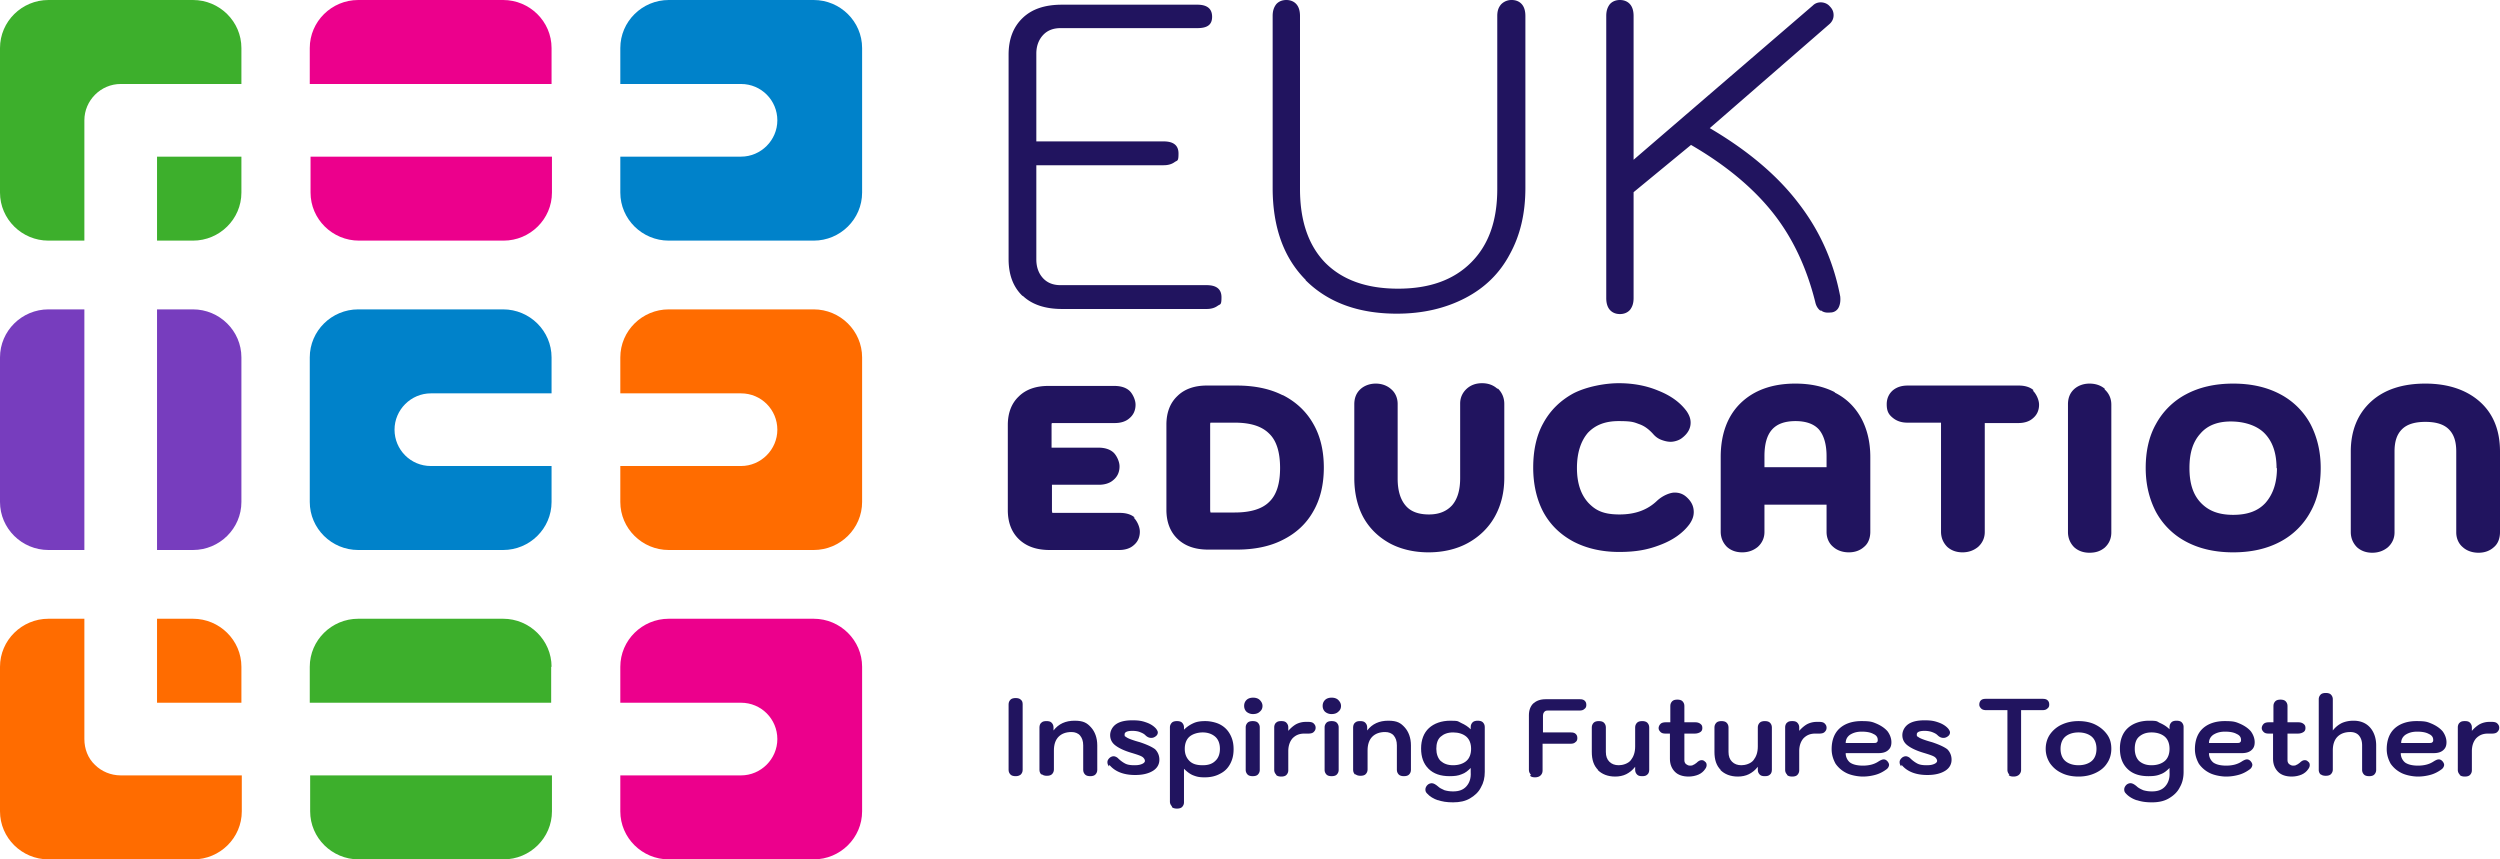 <svg xmlns="http://www.w3.org/2000/svg" xmlns:xlink="http://www.w3.org/1999/xlink" viewBox="0 0 640 220" xmlns:v="https://vecta.io/nano"><g fill="#21145f"><path d="M258.7 198.3c-.3-.3-.5-.7-.5-1.2v-16.8c0-.5.2-.9.5-1.2s.8-.4 1.3-.4 1 .1 1.3.4c.4.3.5.7.5 1.2v16.8c0 .5-.2.9-.5 1.2-.4.3-.8.4-1.3.4s-1-.1-1.3-.4z"/><use xlink:href="#B"/><path d="M283.9 196.2c-.3-.4-.4-.7-.4-1.1s.2-.8.7-1.2c.3-.2.6-.3.9-.3s.8.2 1.1.5c.6.6 1.3 1.1 1.9 1.4s1.4.4 2.3.4 1.4-.1 1.9-.3.8-.5.8-.8-.2-.7-.6-1-1.3-.6-2.6-1c-2.1-.6-3.5-1.3-4.4-2s-1.3-1.6-1.3-2.6.5-2.1 1.5-2.8 2.4-1 4.2-1 2.6.2 3.7.6 1.9 1 2.4 1.6c.2.3.4.6.4.9 0 .4-.2.8-.7 1.1a1.69 1.69 0 0 1-1 .3c-.5 0-1-.2-1.5-.7-.4-.4-.9-.6-1.4-.8s-1.2-.3-1.9-.3c-1.3 0-2 .3-2 .9s.1.5.3.6c.2.2.6.4 1.1.6s1.4.5 2.5.8c1.8.6 3.1 1.2 3.9 1.8a3.69 3.69 0 0 1 1.1 2.7c0 1.1-.5 2.1-1.6 2.8s-2.6 1.1-4.6 1.1c-3 0-5.2-.9-6.6-2.6zm16.1 10.2c-.3-.3-.5-.7-.5-1.2v-19c0-.5.2-.9.5-1.2s.8-.4 1.3-.4 1 .1 1.3.4.5.7.5 1.2v.6c.8-.8 1.6-1.3 2.5-1.7s1.9-.5 3-.5 2.7.3 3.8.9 1.9 1.4 2.5 2.5.9 2.3.9 3.8-.3 2.7-.9 3.8-1.4 1.9-2.6 2.5c-1.1.6-2.4.9-3.9.9s-2.1-.2-2.9-.5-1.6-.9-2.4-1.7v8.6c0 .5-.2.9-.5 1.2s-.8.4-1.3.4-1-.1-1.3-.4zm11.1-11.6c.8-.7 1.2-1.8 1.2-3.1s-.4-2.4-1.2-3.1-1.9-1.1-3.2-1.1-2.6.4-3.4 1.1-1.2 1.8-1.2 3.1.4 2.3 1.2 3.1 1.9 1.1 3.4 1.1 2.5-.4 3.2-1.1zm8-12.6c-.4-.4-.6-.9-.6-1.5s.2-1.1.6-1.5 1-.6 1.7-.6 1.3.2 1.7.6.7.9.7 1.5-.2 1.1-.7 1.5c-.4.4-1 .6-1.7.6a2.52 2.52 0 0 1-1.7-.6zm.3 16.1c-.3-.3-.5-.7-.5-1.2v-10.9c0-.5.2-.9.5-1.2s.8-.4 1.3-.4 1 .1 1.3.4.5.7.5 1.2v10.9c0 .5-.2.9-.5 1.2s-.8.4-1.3.4-1-.1-1.3-.4z"/><use xlink:href="#C"/><path d="M339.2 182.2c-.4-.4-.6-.9-.6-1.5s.2-1.1.6-1.5 1-.6 1.7-.6 1.3.2 1.7.6.7.9.7 1.5-.2 1.1-.7 1.5c-.4.4-1 .6-1.7.6a2.52 2.52 0 0 1-1.7-.6zm.4 16.1c-.3-.3-.5-.7-.5-1.2v-10.9c0-.5.2-.9.5-1.2s.8-.4 1.3-.4 1 .1 1.3.4.5.7.5 1.2v10.9c0 .5-.2.9-.5 1.2s-.8.4-1.3.4-1-.1-1.3-.4z"/><use xlink:href="#B" x="80.3"/><path d="M368.2 204.9c-1.2-.4-2.2-1-2.9-1.8-.3-.3-.4-.6-.4-1s.2-.9.7-1.3c.3-.2.6-.3.9-.3.5 0 1 .3 1.6.8.4.4 1 .7 1.7 1 .7.2 1.4.3 2.2.3 1.5 0 2.6-.4 3.4-1.3s1.2-2.1 1.1-3.6v-1.1c-.7.7-1.4 1.3-2.3 1.6-.9.4-1.9.5-3.1.5-2.3 0-4.1-.6-5.4-1.9s-1.9-3-1.9-5.2.7-4 2-5.2 3.2-1.9 5.5-1.9 1.9.2 2.8.6 1.7.9 2.4 1.6v-.6c0-.5.2-.9.5-1.2s.8-.4 1.3-.4 1 .1 1.3.4.5.7.5 1.2v11.5c0 1.5-.3 2.8-1 4-.6 1.2-1.6 2.1-2.8 2.8s-2.6 1-4.3 1-2.8-.2-4-.6zm7.2-10.1c.8-.7 1.2-1.8 1.2-3.1s-.4-2.4-1.2-3.1-2-1.1-3.4-1.1-2.4.4-3.2 1.1-1.1 1.8-1.1 3.1.4 2.4 1.1 3.1c.8.7 1.8 1.1 3.2 1.1s2.6-.4 3.4-1.1zm16.5 3.5c-.3-.3-.5-.7-.5-1.2v-14c0-1.3.4-2.3 1.1-3 .8-.7 1.8-1.1 3.2-1.1h8.7c.6 0 1 .1 1.3.4s.4.6.4 1.1-.2.8-.5 1c-.3.3-.7.4-1.3.4h-8.1c-.4 0-.7.1-.9.4-.2.2-.3.6-.3 1v4.2h7.1c.6 0 1 .1 1.3.4s.4.6.4 1.1-.2.8-.5 1c-.3.3-.7.4-1.3.4h-7.1v6.9c0 .5-.2.9-.5 1.2s-.8.5-1.4.5-1-.1-1.3-.4z"/><use xlink:href="#D"/><use xlink:href="#E"/><use xlink:href="#D" x="31.4"/><use xlink:href="#C" x="130.8"/><use xlink:href="#F"/><path d="M486.7 196.2c-.3-.4-.4-.7-.4-1.1s.2-.8.7-1.2c.3-.2.6-.3.9-.3s.8.2 1.1.5c.6.6 1.3 1.1 1.9 1.4s1.4.4 2.3.4 1.4-.1 1.9-.3.8-.5.8-.8-.2-.7-.6-1-1.3-.6-2.6-1c-2.1-.6-3.5-1.3-4.4-2s-1.3-1.6-1.3-2.6.5-2.1 1.5-2.8 2.4-1 4.2-1 2.6.2 3.7.6 1.9 1 2.4 1.6c.2.3.4.6.4.9 0 .4-.2.8-.7 1.1a1.69 1.69 0 0 1-1 .3c-.5 0-1-.2-1.5-.7-.4-.4-.9-.6-1.4-.8-.6-.2-1.2-.3-1.9-.3-1.3 0-2 .3-2 .9s.1.5.3.6c.2.2.6.4 1.1.6s1.4.5 2.5.8c1.8.6 3.1 1.2 3.9 1.8a3.69 3.69 0 0 1 1.1 2.7c0 1.1-.5 2.1-1.6 2.8s-2.6 1.1-4.6 1.1c-3 0-5.2-.9-6.6-2.6zm27.7 2.1c-.3-.3-.5-.7-.5-1.2v-15.3h-5.4c-.5 0-1-.1-1.3-.4s-.5-.6-.5-1 .1-.8.4-1.1.7-.4 1.3-.4h14.5c.6 0 1 .1 1.3.4s.4.6.4 1.1-.2.8-.5 1c-.3.3-.7.4-1.3.4h-5.4v15.3c0 .5-.2.9-.5 1.2s-.8.5-1.4.5-1-.1-1.3-.4zm13.4-.4c-1.3-.6-2.2-1.4-3-2.5-.7-1.1-1.1-2.3-1.1-3.7s.4-2.7 1.1-3.7a7.47 7.47 0 0 1 3-2.5c1.3-.6 2.7-.9 4.3-.9s3.1.3 4.3.9 2.2 1.4 3 2.5 1.1 2.3 1.1 3.7-.4 2.7-1.1 3.7c-.7 1.1-1.7 1.9-3 2.5s-2.7.9-4.3.9-3.1-.3-4.3-.9zm7.7-3.1c.8-.7 1.2-1.8 1.2-3.1s-.4-2.4-1.2-3.1-2-1.1-3.4-1.1-2.6.4-3.4 1.1-1.2 1.8-1.2 3.1.4 2.4 1.2 3.1 2 1.1 3.4 1.1 2.6-.4 3.4-1.1zm11.6 10.1c-1.2-.4-2.2-1-2.9-1.8-.3-.3-.4-.6-.4-1s.2-.9.7-1.3c.3-.2.6-.3.9-.3.5 0 1 .3 1.6.8.4.4 1 .7 1.7 1 .7.2 1.4.3 2.2.3 1.5 0 2.6-.4 3.4-1.3s1.2-2.1 1.1-3.6v-1.1c-.7.7-1.4 1.3-2.3 1.6-.9.4-1.9.5-3.1.5-2.3 0-4.1-.6-5.4-1.9s-1.9-3-1.9-5.2.7-4 2-5.2 3.2-1.9 5.5-1.9 1.9.2 2.8.6 1.7.9 2.4 1.6v-.6c0-.5.2-.9.5-1.2s.8-.4 1.3-.4 1 .1 1.3.4.5.7.5 1.2v11.5c0 1.5-.3 2.8-1 4-.6 1.2-1.6 2.1-2.8 2.8s-2.6 1-4.3 1-2.8-.2-4-.6zm7.1-10.1c.8-.7 1.2-1.8 1.2-3.1s-.4-2.4-1.2-3.1-2-1.1-3.4-1.1-2.4.4-3.2 1.1-1.1 1.8-1.1 3.1.4 2.4 1.1 3.1c.8.7 1.8 1.1 3.2 1.1s2.6-.4 3.4-1.1z"/><use xlink:href="#F" x="93"/><use xlink:href="#E" x="154.4"/><path d="M594.1 198.3c-.3-.3-.5-.7-.5-1.2V179c0-.5.2-.9.5-1.2s.8-.4 1.3-.4 1 .1 1.3.4.5.7.5 1.2v8c.7-.9 1.5-1.5 2.3-1.9.9-.4 1.9-.6 3-.6 1.8 0 3.2.6 4.2 1.7s1.6 2.7 1.6 4.6v6.3c0 .5-.2.9-.5 1.2s-.8.4-1.3.4-1-.1-1.3-.4-.5-.7-.5-1.2v-6.3c0-1.1-.3-1.9-.8-2.5s-1.3-.9-2.2-.9c-1.4 0-2.5.4-3.3 1.2s-1.2 2-1.2 3.5v4.9c0 .5-.2.9-.5 1.2s-.8.4-1.3.4-1-.1-1.3-.4zm20.7-.4a7.32 7.32 0 0 1-2.8-2.4c-.6-1.1-1-2.3-1-3.7 0-2.3.7-4.1 2-5.3s3.2-1.9 5.6-1.9 2.8.2 4 .7c1.1.5 2 1.1 2.7 1.9.6.8 1 1.8 1 2.8s-.3 1.6-.9 2.1-1.4.7-2.4.7h-8.4a3.04 3.04 0 0 0 1.1 2.4c.7.5 1.8.8 3.3.8s2.8-.3 3.9-1c.6-.4 1.1-.6 1.4-.6s.6.1.9.4.5.7.5 1-.2.8-.6 1.1c-.8.6-1.7 1.1-2.7 1.4s-2.2.5-3.4.5-3-.3-4.2-.9zm7.2-7.7c.3 0 .5 0 .7-.2s.2-.3.2-.6c0-.7-.4-1.2-1.1-1.5-.7-.4-1.7-.6-3-.6s-2.2.3-3 .8c-.7.5-1.1 1.2-1.1 2.1h7.3z"/><use xlink:href="#C" x="303"/><path d="M261.8 75.8c-2.4-2.3-3.6-5.4-3.6-9.5V14c0-4 1.2-7.1 3.6-9.4s5.7-3.4 10.1-3.4h34.6c2.5 0 3.8 1 3.8 3.1s-1.3 2.9-3.8 2.9h-35c-1.9 0-3.4.6-4.5 1.8s-1.7 2.8-1.7 4.7v22.5h32.6c2.5 0 3.8 1 3.8 3.1s-.3 1.7-1 2.2-1.6.8-2.8.8h-32.6v24.1c0 2 .6 3.6 1.7 4.8s2.6 1.8 4.5 1.8h37.4c2.5 0 3.8 1 3.8 3.1s-.3 1.7-1 2.2-1.6.8-2.8.8h-37c-4.3 0-7.7-1.1-10.1-3.4zm72.5-4.1c-5.7-5.7-8.5-13.6-8.5-23.6v-44c0-1.3.3-2.2.9-3 .6-.7 1.5-1.1 2.6-1.1s2 .4 2.6 1.1.9 1.7.9 3v44.3c0 8.2 2.2 14.5 6.5 18.9 4.4 4.4 10.6 6.6 18.6 6.6s14.2-2.2 18.7-6.7 6.7-10.7 6.7-18.8V4.1c0-1.3.3-2.2 1-3A3.69 3.69 0 0 1 387 0c1.1 0 2 .4 2.6 1.1s.9 1.7.9 3v44c0 6.5-1.3 12.1-4 17-2.6 4.9-6.4 8.6-11.4 11.2s-10.8 4-17.5 4c-9.9 0-17.7-2.9-23.4-8.6zm131.8 7.9c-.7-.5-1.2-1.3-1.4-2.3-2.2-8.8-5.8-16.5-10.9-22.9s-12.1-12.2-20.9-17.3l-14.7 12.1v27.1c0 1.3-.3 2.2-.9 3-.6.7-1.5 1.1-2.6 1.1s-2-.4-2.6-1.1-.9-1.7-.9-3V4.1c0-1.3.3-2.2.9-3 .6-.7 1.5-1.1 2.6-1.1s2 .4 2.6 1.1.9 1.7.9 3v36.8l45.9-39.5c.5-.5 1.2-.8 2-.8s1.7.3 2.3 1c.7.7 1 1.4 1 2.3s-.4 1.7-1.1 2.3l-30.6 26.6c9.7 5.7 17.3 12.1 22.7 19.2 5.5 7.1 9 15 10.7 23.9.1 1 0 2-.4 2.8a2.33 2.33 0 0 1-2.1 1.3c-1 .1-1.8 0-2.5-.6zm-175.6 52.9c-.9-.8-2.2-1.2-3.8-1.2h-17-.3s-.1-.3-.1-.7v-6.5h12c1.5 0 2.8-.4 3.7-1.2 1.1-.9 1.6-2.1 1.6-3.5s-.9-3-1.6-3.6c-.9-.8-2.2-1.2-3.8-1.2h-12V109c0-.4 0-.6.1-.7h.3 15.8c1.5 0 2.8-.4 3.7-1.2 1.1-.9 1.6-2.1 1.6-3.5s-.9-3-1.6-3.6c-.9-.8-2.2-1.2-3.8-1.2h-17c-3.1 0-5.7.9-7.5 2.7-1.9 1.8-2.8 4.3-2.8 7.3v21.8c0 3.2 1 5.7 2.9 7.5s4.5 2.7 7.8 2.7h17.8c1.5 0 2.8-.4 3.7-1.2 1.1-.9 1.6-2.1 1.6-3.5s-.9-3-1.6-3.6zm37.9-31.3c-3.3-1.7-7.3-2.5-11.8-2.5h-7.7c-3.1 0-5.7.9-7.5 2.7-1.9 1.8-2.8 4.3-2.8 7.3v21.8c0 3.2 1 5.7 2.9 7.5s4.5 2.7 7.8 2.7h7.3c4.5 0 8.5-.8 11.8-2.5 3.4-1.7 6-4.1 7.8-7.3 1.8-3.1 2.7-6.9 2.7-11.2s-.9-8.1-2.7-11.2c-1.8-3.2-4.5-5.7-7.9-7.4zm-.7 18.6c0 4-.9 6.9-2.8 8.7-1.8 1.8-4.8 2.7-8.8 2.7h-5.9-.3s-.1-.3-.1-.7v-21.6c0-.4 0-.6.1-.7h.3 5.9c4 0 6.9.9 8.8 2.8 1.9 1.8 2.8 4.8 2.8 8.8zm55.6-20.3c-1-.9-2.3-1.4-3.9-1.4s-2.9.5-3.9 1.4c-1.1 1-1.7 2.3-1.7 3.8v19.1c0 3.1-.7 5.4-2.1 7-1.4 1.5-3.3 2.3-5.9 2.3s-4.6-.7-5.9-2.2c-1.4-1.6-2.1-3.9-2.1-7v-19.1c0-1.5-.6-2.9-1.7-3.8-1-.9-2.4-1.4-3.9-1.4s-2.9.5-3.9 1.4c-1.1 1-1.6 2.3-1.6 3.9v18.9c0 3.8.8 7.2 2.3 10 1.6 2.9 3.9 5.1 6.8 6.7 2.8 1.5 6.2 2.3 9.9 2.3s7.2-.8 10.1-2.4 5.3-3.9 6.9-6.8 2.4-6.2 2.4-9.9v-18.9c0-1.6-.6-2.9-1.6-3.9zm48.4 27.7h0c-.9-.8-1.9-1.1-3-1.1s-3 .7-4.5 2.1c-2.4 2.3-5.5 3.5-9.6 3.5s-6.1-1-8-3c-1.9-2.1-2.9-5-2.9-8.9s1-6.9 2.8-9c1.9-2 4.4-3 7.9-3s3.9.3 5.3.8 2.5 1.4 3.5 2.5c.6.7 1.3 1.2 2.1 1.5s1.6.5 2.4.5 2-.3 2.8-.9c1.9-1.4 2.3-2.9 2.3-4s-.4-2-1-2.9c-1.6-2.2-4-4-7.3-5.3-3.1-1.3-6.5-1.9-10.1-1.9s-8.3.9-11.6 2.6c-3.3 1.8-5.9 4.3-7.7 7.6-1.8 3.2-2.6 7.1-2.6 11.4s.9 8.2 2.6 11.4c1.8 3.3 4.4 5.8 7.8 7.6 3.3 1.7 7.2 2.6 11.6 2.6s7.4-.6 10.5-1.8c3.2-1.2 5.8-3 7.5-5.3.7-1 1.1-2 1.1-3.1s-.3-2.5-1.9-3.9zm38-26.8c-2.9-1.5-6.3-2.2-10.1-2.2-5.9 0-10.6 1.7-14 5s-5.1 8-5.1 13.8v19.1c0 1.6.6 2.9 1.6 3.9 1 .9 2.3 1.4 3.9 1.4s2.9-.5 4-1.4c1.1-1 1.7-2.3 1.7-3.8v-7h15.9v7c0 1.5.6 2.9 1.7 3.8 1 .9 2.4 1.4 4 1.4s2.9-.5 3.9-1.4c1.1-.9 1.6-2.3 1.6-3.9V117c0-3.8-.8-7.1-2.3-9.9-1.6-2.9-3.8-5.1-6.8-6.6zm-10.1 7.4c2.7 0 4.7.7 6 2.1 1.3 1.5 2 3.8 2 6.9v2.8h-15.9v-2.8c0-6.2 2.5-9 8-9zm61-7.9c-.9-.8-2.2-1.2-3.8-1.2h-28.4c-1.6 0-2.8.4-3.8 1.2-.7.6-1.6 1.7-1.6 3.6s.6 2.7 1.6 3.5 2.2 1.2 3.7 1.2h8.6v27.9c0 1.6.6 2.9 1.6 3.9 1 .9 2.3 1.4 3.9 1.4s2.9-.5 4-1.4c1.1-1 1.7-2.3 1.7-3.8v-27.9h8.6c1.5 0 2.8-.4 3.7-1.2 1.1-.9 1.6-2.1 1.6-3.5s-.9-3-1.6-3.6zm18.2-.4c-1.1-.9-2.4-1.3-3.9-1.3s-2.9.5-3.9 1.4c-1.1 1-1.6 2.3-1.6 3.9v32.7c0 1.6.6 2.9 1.6 3.9 1 .9 2.3 1.4 3.9 1.4s2.8-.4 3.9-1.3c1.1-1 1.7-2.3 1.7-3.9v-32.7c0-1.6-.6-2.9-1.7-3.9zm44.9 1.4c-3.4-1.8-7.4-2.7-12-2.7s-8.6.9-12 2.7a18.68 18.68 0 0 0-7.8 7.7c-1.8 3.2-2.6 7-2.6 11.2s.9 7.9 2.6 11.2a18.68 18.68 0 0 0 7.8 7.7c3.4 1.8 7.4 2.7 12 2.7s8.6-.9 12-2.7a18.68 18.68 0 0 0 7.8-7.7c1.8-3.2 2.6-7 2.6-11.2s-.9-7.9-2.6-11.2a18.68 18.68 0 0 0-7.8-7.7zm-.8 18.9c0 3.8-1 6.7-2.9 8.9h0c-1.9 2.1-4.6 3.1-8.3 3.1s-6.3-1-8.3-3.1-2.9-5-2.9-8.9.9-6.7 2.8-8.8c1.8-2.1 4.4-3.1 7.8-3.1s6.7 1 8.7 3.1 3 5 3 8.9zm51.9-17c-3.4-3-8.1-4.6-13.9-4.6s-10.5 1.5-13.9 4.6-5.2 7.4-5.2 12.8v20.6c0 1.6.6 2.9 1.6 3.9 1 .9 2.3 1.4 3.9 1.4s2.9-.5 4-1.4c1.1-1 1.7-2.3 1.7-3.8v-20.7c0-2.6.6-4.4 1.9-5.7s3.3-1.9 6-1.9 4.7.6 6 1.9 1.9 3.1 1.9 5.7v20.7c0 1.5.6 2.9 1.7 3.8 1 .9 2.4 1.4 4 1.4s2.9-.5 3.9-1.4c1.1-.9 1.6-2.3 1.6-3.9v-20.6c0-5.4-1.7-9.7-5.2-12.8z"/></g><path d="M208.3,158.4h-37.1c-6.8,0-12.4,5.5-12.4,12.3v9.2h30.9c5.2,0,9.3,4.2,9.3,9.3s-4.2,9.3-9.3,9.3h-30.9v9.2c0,6.8,5.6,12.3,12.4,12.3h37.1c6.8,0,12.4-5.5,12.4-12.3v-37c0-6.8-5.6-12.3-12.4-12.3Z" fill="#ec008c"/><path d="M141.2 170.7c0-6.8-5.6-12.3-12.4-12.3H91.7c-6.8 0-12.4 5.5-12.4 12.3v9.2h61.8v-9.2zm-61.8 27.8v9.2c0 6.8 5.6 12.3 12.4 12.3h37.1c6.8 0 12.4-5.5 12.4-12.3v-9.2H79.5z" fill="#3daf2c"/><path d="M61.8 170.7c0-6.8-5.6-12.3-12.4-12.3h-9.2v21.5h21.6v-9.2zm-30.9 27.8c-2.5 0-4.9-1-6.6-2.7-1.8-1.7-2.7-4.1-2.7-6.6v-30.8h-9.2c-6.8 0-12.4 5.5-12.4 12.3v37c0 6.8 5.6 12.3 12.4 12.3h37.1c6.8 0 12.4-5.5 12.4-12.3v-9.2H31z" fill="#ff6c00"/><path d="M49.4 140.8c6.8 0 12.4-5.5 12.4-12.3v-37c0-6.8-5.6-12.3-12.4-12.3h-9.2v61.6h9.2zM21.6 79.2h-9.2C5.6 79.2 0 84.7 0 91.5v37c0 6.8 5.6 12.3 12.4 12.3h9.2V79.2z" fill="#773dbe"/><path d="M208.3 0h-37.1c-6.8 0-12.4 5.5-12.4 12.3v9.2h30.9c5.2 0 9.3 4.2 9.3 9.3s-4.2 9.3-9.3 9.3h-30.9v9.2c0 6.8 5.6 12.3 12.4 12.3h37.1c6.8 0 12.4-5.5 12.4-12.3v-37c0-6.8-5.6-12.3-12.4-12.3z" fill="#0082ca"/><path d="M91.8 61.6h37.1c6.8 0 12.4-5.5 12.4-12.3v-9.2H79.5v9.2c0 6.8 5.6 12.3 12.4 12.3zm49.4-40.1v-9.2c0-6.8-5.6-12.3-12.4-12.3H91.7c-6.8 0-12.4 5.5-12.4 12.3v9.2h61.8z" fill="#ec008c"/><path d="M21.6 30.8c0-5.1 4.2-9.3 9.3-9.3h30.9v-9.2C61.8 5.5 56.2 0 49.4 0h-37C5.6 0 0 5.5 0 12.3v37c0 6.8 5.6 12.3 12.4 12.3h9.2V30.8zm40.2 18.5v-9.2H40.2v21.5h9.2c6.8 0 12.4-5.5 12.4-12.3z" fill="#3daf2c"/><path d="M208.3,79.2h-37.1c-6.8,0-12.4,5.5-12.4,12.3v9.2h30.9c5.2,0,9.3,4.2,9.3,9.3s-4.2,9.3-9.3,9.3h-30.9v9.2c0,6.8,5.6,12.3,12.4,12.3h37.1c6.8,0,12.4-5.5,12.4-12.3v-37c0-6.8-5.6-12.3-12.4-12.3Z" fill="#ff6c00"/><path d="M110.3 119.3c-5.2 0-9.3-4.2-9.3-9.3s4.2-9.3 9.3-9.3h30.9v-9.2c0-6.8-5.6-12.3-12.4-12.3H91.7c-6.8 0-12.4 5.5-12.4 12.3v37c0 6.8 5.6 12.3 12.4 12.3h37.1c6.8 0 12.4-5.5 12.4-12.3v-9.2h-30.9z" fill="#0082ca"/><defs ><path id="B" d="M266.6 198.3c-.3-.3-.5-.7-.5-1.2v-10.9c0-.5.2-1 .5-1.2.3-.3.7-.4 1.3-.4s1 .1 1.3.4.5.7.5 1.2v.8c1.3-1.7 3.1-2.5 5.4-2.5s3.2.6 4.2 1.7 1.6 2.7 1.6 4.6v6.3c0 .5-.2.9-.5 1.2s-.8.4-1.3.4-1-.1-1.3-.4-.5-.7-.5-1.2v-6.3c0-1.1-.3-1.9-.8-2.5s-1.3-.9-2.2-.9c-1.4 0-2.5.4-3.3 1.2s-1.2 2-1.2 3.5v4.9c0 .5-.2.9-.5 1.2s-.8.4-1.3.4-1-.1-1.3-.4z"/><path id="C" d="M326.7 198.3c-.3-.3-.5-.7-.5-1.2v-10.9c0-.5.2-1 .5-1.2.3-.3.7-.4 1.3-.4s1 .1 1.3.4.5.7.5 1.2v.9c.6-.7 1.3-1.3 2-1.7a5.42 5.42 0 0 1 2.5-.6h.6c.6 0 1.1.1 1.4.4s.5.6.5 1.1-.2.8-.5 1.1-.8.4-1.4.4h-1c-1.3 0-2.2.4-3 1.2-.7.8-1.1 1.9-1.1 3.3v4.9c0 .5-.2.9-.5 1.2s-.8.4-1.3.4-1-.1-1.3-.4z"/><path id="D" d="M409.1 197.1c-1.1-1.1-1.6-2.6-1.6-4.6v-6.3c0-.5.2-.9.5-1.2s.8-.4 1.3-.4 1 .1 1.3.4.5.7.5 1.2v6.3c0 1.1.3 1.9.9 2.5s1.4.9 2.4.9 2.4-.4 3.1-1.3 1.1-2 1.1-3.5v-4.9c0-.5.2-.9.5-1.2s.8-.4 1.3-.4 1 .1 1.3.4.5.7.5 1.2v10.9c0 .5-.2 1-.5 1.2-.3.3-.7.4-1.3.4s-1-.1-1.3-.4-.5-.7-.5-1.2v-.8c-.7.9-1.5 1.5-2.3 1.9s-1.8.6-2.8.6c-1.9 0-3.4-.6-4.5-1.7z"/><path id="E" d="M436.9 195.8c0 .4-.1.7-.4 1.1-.4.6-1 1.1-1.7 1.4s-1.6.5-2.5.5c-1.5 0-2.7-.4-3.5-1.2s-1.3-1.9-1.3-3.3v-6.5h-1.1c-.6 0-1-.1-1.3-.4s-.5-.6-.5-1 .2-.8.5-1.1.8-.4 1.4-.4h1.1v-4.2c0-.5.2-.9.5-1.2s.8-.4 1.3-.4 1 .1 1.3.4.5.7.5 1.2v4.2h2.7c.6 0 1 .1 1.4.4s.5.6.5 1.1-.2.8-.5 1-.8.4-1.4.4h-2.7v6.8c0 .4.1.7.4 1 .3.2.6.4 1 .4s.6 0 .9-.2c.3-.1.5-.3.8-.5.5-.5.9-.7 1.3-.7s.6.1.9.4c.3.2.4.5.4.9z"/><path id="F" d="M472.7 197.9a7.32 7.32 0 0 1-2.8-2.4c-.6-1.1-1-2.3-1-3.7 0-2.3.7-4.1 2-5.3s3.2-1.9 5.6-1.9 2.8.2 4 .7c1.1.5 2 1.1 2.7 1.9.6.8 1 1.8 1 2.8s-.3 1.6-.9 2.1-1.4.7-2.4.7h-8.4a3.04 3.04 0 0 0 1.1 2.4c.7.5 1.8.8 3.3.8s2.8-.3 3.9-1c.6-.4 1.1-.6 1.4-.6s.6.1.9.4.5.7.5 1-.2.8-.6 1.1c-.8.6-1.7 1.1-2.7 1.4s-2.2.5-3.4.5-3-.3-4.2-.9zm7.1-7.7c.3 0 .5 0 .7-.2s.2-.3.2-.6c0-.7-.4-1.2-1.1-1.5-.7-.4-1.7-.6-3-.6s-2.2.3-3 .8c-.7.5-1.1 1.2-1.1 2.1h7.3z"/></defs></svg>